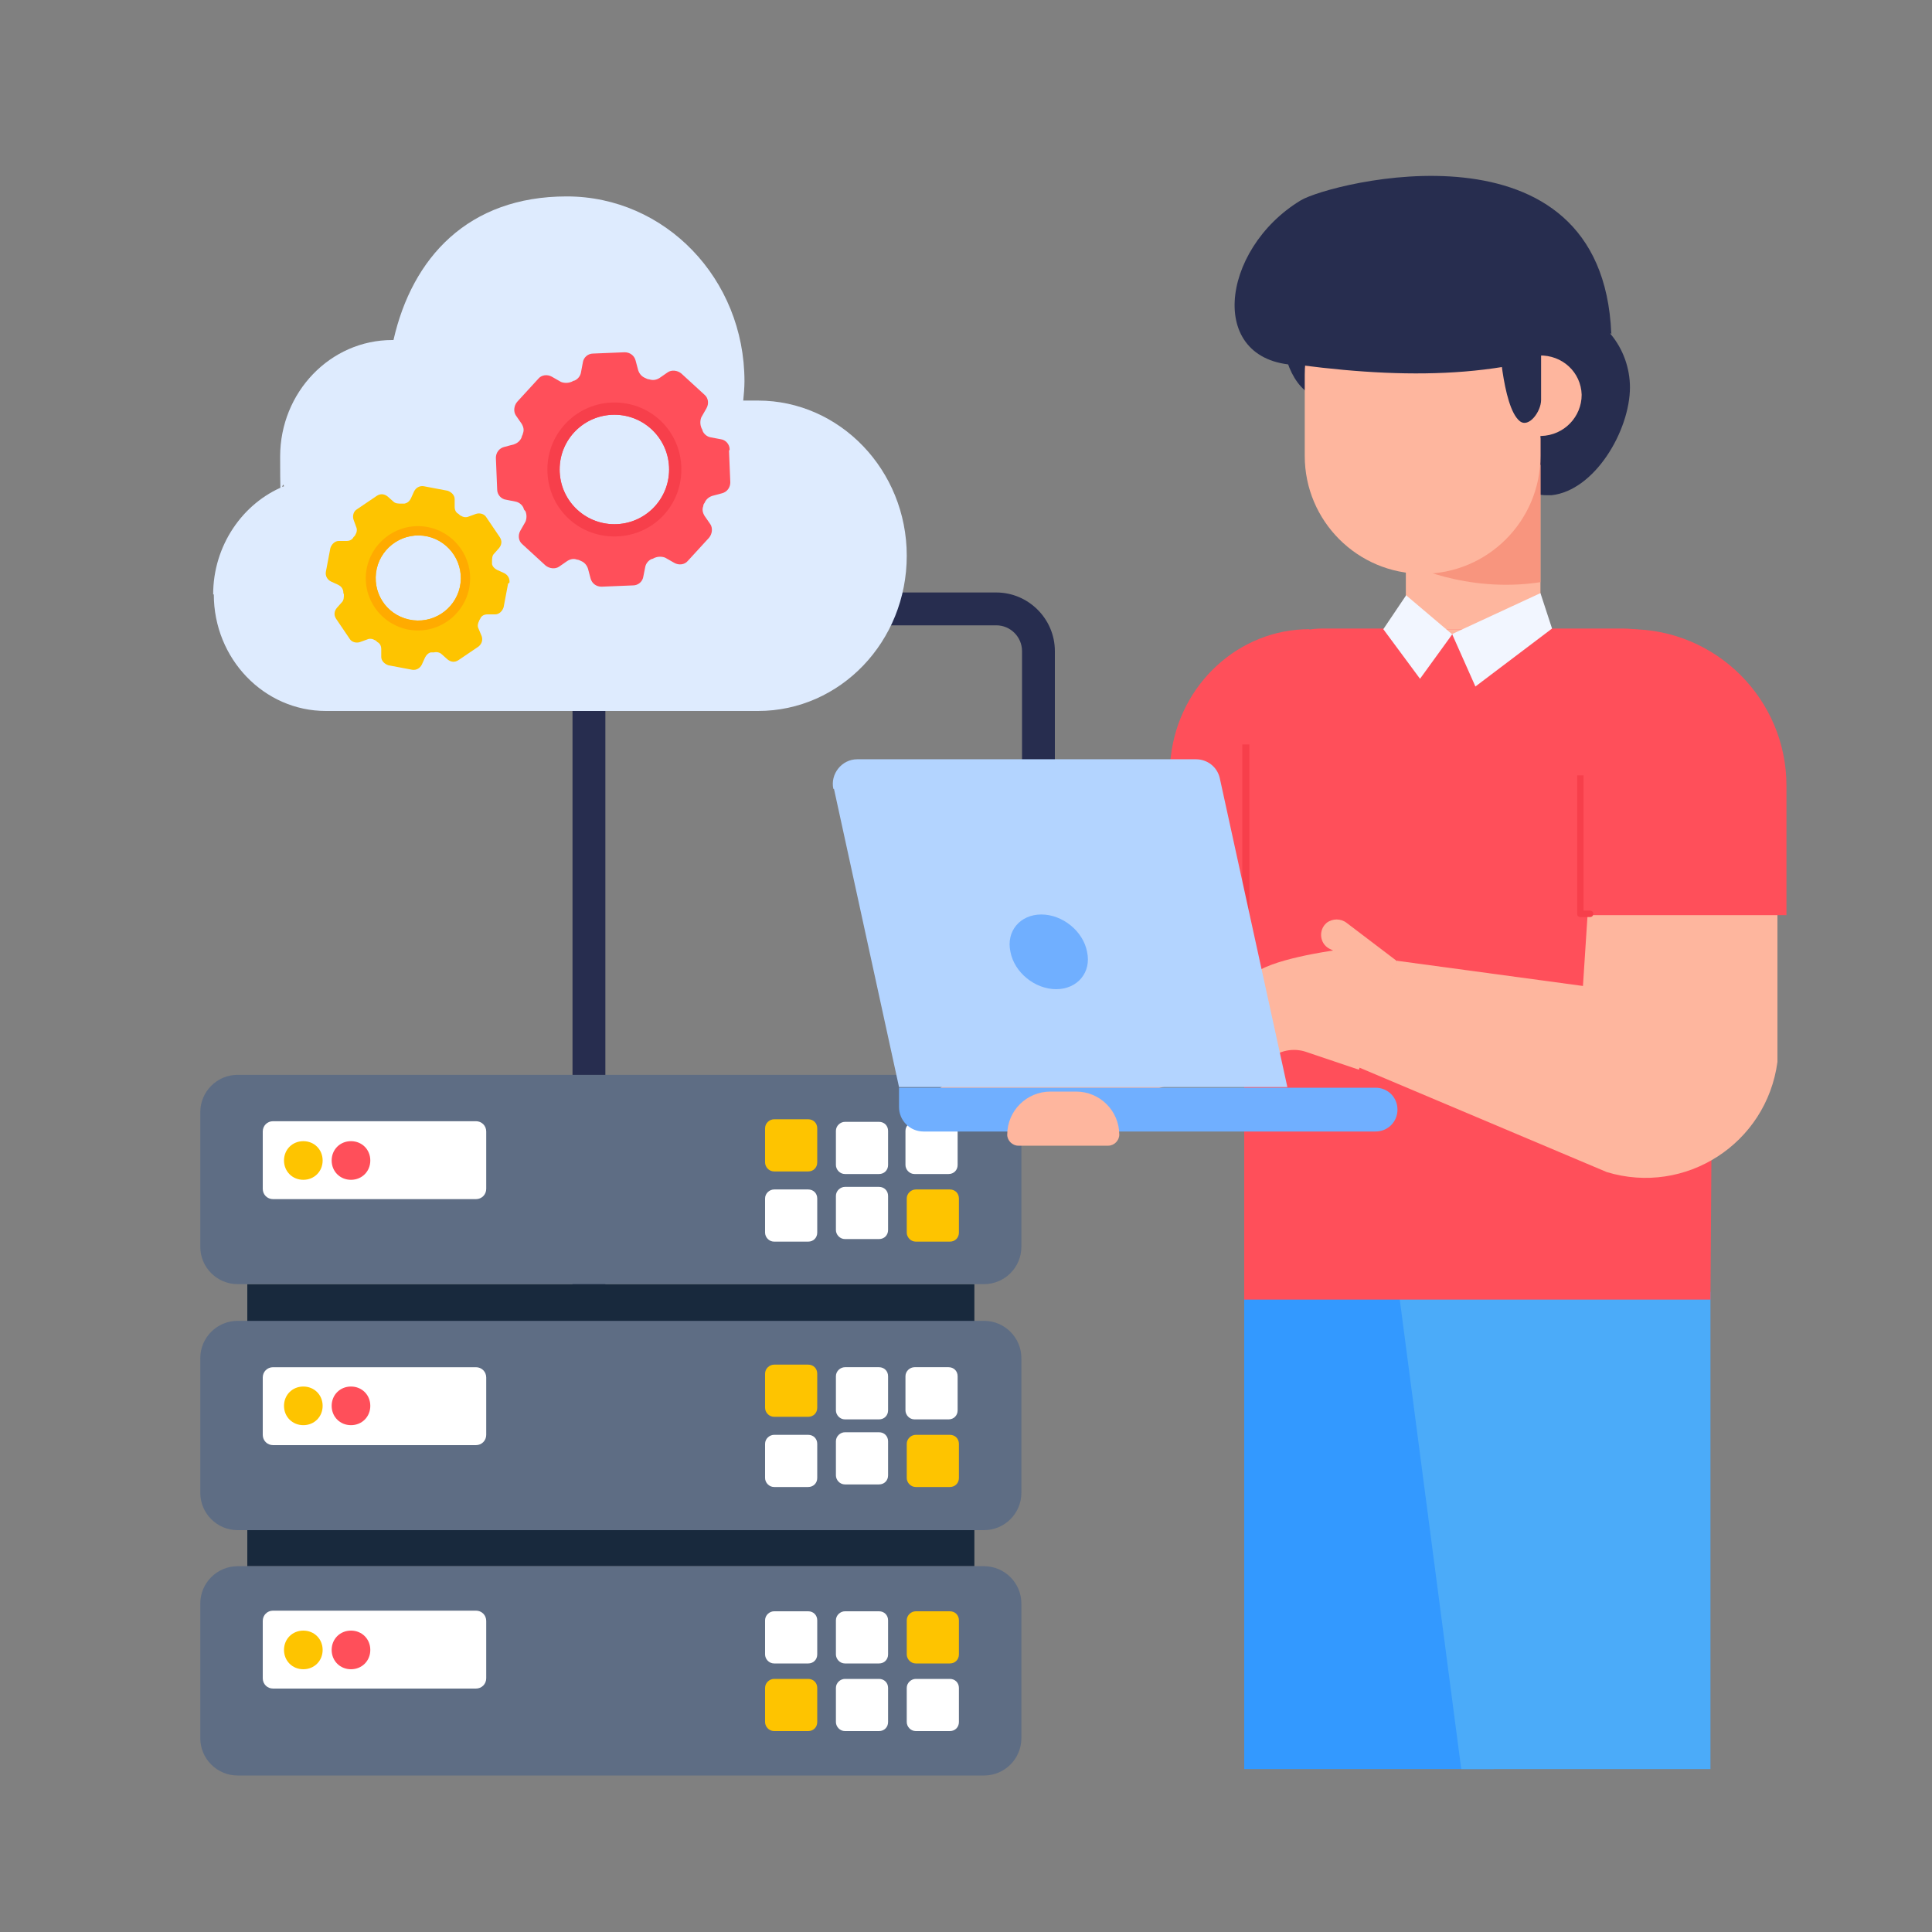 <?xml version="1.0" encoding="UTF-8"?>
<svg id="Layer_1" xmlns="http://www.w3.org/2000/svg" version="1.1" viewBox="0 0 300 300">
  <rect x="0" y="0" width="300" height="300" fill="#808080" stroke="none"/>
  <!-- Generator: Adobe Illustrator 29.3.1, SVG Export Plug-In . SVG Version: 2.1.0 Build 151)  -->
  <defs>
    <style>
      .st0 {
        fill: #70afff;
      }

      .st1 {
        fill: #deebfe;
      }

      .st2 {
        fill: #f26678;
      }

      .st3 {
        fill: #ffab00;
      }

      .st4 {
        fill: #5e6d84;
      }

      .st5 {
        fill: #fec400;
      }

      .st6 {
        fill: #39f;
      }

      .st7 {
        fill: #18293d;
      }

      .st8 {
        fill: #fff;
      }

      .st9 {
        fill: #ff4f5a;
      }

      .st10 {
        fill: #b3d4ff;
      }

      .st11 {
        fill: #f2f6ff;
      }

      .st12 {
        fill: #f73f4b;
      }

      .st13 {
        fill: #272d4f;
      }

      .st14 {
        display: none;
      }

      .st15 {
        fill: #f8957e;
      }

      .st16 {
        fill: #feb69e;
      }

      .st17 {
        fill: #4babf9;
      }
    </style>
  </defs>
  <path class="st13" d="M94,207.5h-5.1v-115.5h65.8c5,0,9.1,4.1,9.1,9.1v25.8h-5.1v-25.8c0-2.2-1.8-4-4-4h-60.7v110.3Z"/>
  <g>
    <path class="st7" d="M38.4,199.4h112.9v43.8H38.4v-43.8Z"/>
    <g>
      <path class="st4" d="M152.8,237.6H36.9c-3.2,0-5.8-2.6-5.8-5.8v-20.9c0-3.2,2.6-5.8,5.8-5.8h115.9c3.2,0,5.8,2.6,5.8,5.8v20.9c0,3.2-2.6,5.8-5.8,5.8Z"/>
      <g>
        <g>
          <path class="st8" d="M148.7,213.7v5.3c0,.8-.6,1.4-1.4,1.4h-5.3c-.8,0-1.4-.7-1.4-1.4v-5.3c0-.8.7-1.4,1.4-1.4h5.3c.8,0,1.4.6,1.4,1.4Z"/>
          <path class="st5" d="M148.9,224.2v5.3c0,.8-.6,1.4-1.4,1.4h-5.3c-.8,0-1.4-.7-1.4-1.4v-5.3c0-.8.7-1.4,1.4-1.4h5.3c.8,0,1.4.6,1.4,1.4Z"/>
        </g>
        <g>
          <path class="st8" d="M137.9,213.7v5.3c0,.8-.6,1.4-1.4,1.4h-5.3c-.8,0-1.4-.7-1.4-1.4v-5.3c0-.8.7-1.4,1.4-1.4h5.3c.8,0,1.4.6,1.4,1.4Z"/>
          <path class="st8" d="M137.9,223.8v5.3c0,.8-.6,1.4-1.4,1.4h-5.3c-.8,0-1.4-.7-1.4-1.4v-5.3c0-.8.7-1.4,1.4-1.4h5.3c.8,0,1.4.6,1.4,1.4Z"/>
        </g>
        <g>
          <path class="st5" d="M126.9,213.3v5.3c0,.8-.6,1.4-1.4,1.4h-5.3c-.8,0-1.4-.7-1.4-1.4v-5.3c0-.8.7-1.4,1.4-1.4h5.3c.8,0,1.4.6,1.4,1.4Z"/>
          <path class="st8" d="M126.9,224.2v5.3c0,.8-.6,1.4-1.4,1.4h-5.3c-.8,0-1.4-.7-1.4-1.4v-5.3c0-.8.7-1.4,1.4-1.4h5.3c.8,0,1.4.6,1.4,1.4Z"/>
        </g>
        <path class="st8" d="M75.5,213.9v8.9c0,.9-.7,1.6-1.6,1.6h-31.5c-.9,0-1.6-.7-1.6-1.6v-8.9c0-.9.7-1.6,1.6-1.6h31.5c.9,0,1.6.7,1.6,1.6Z"/>
        <g>
          <path class="st5" d="M50.1,218.3c0,1.7-1.3,3-3,3s-3-1.3-3-3,1.3-3,3-3,3,1.3,3,3Z"/>
          <path class="st9" d="M57.5,218.3c0,1.7-1.3,3-3,3s-3-1.3-3-3,1.3-3,3-3,3,1.3,3,3Z"/>
        </g>
      </g>
    </g>
    <g>
      <path class="st4" d="M152.8,275.7H36.9c-3.2,0-5.8-2.6-5.8-5.8v-20.9c0-3.2,2.6-5.8,5.8-5.8h115.9c3.2,0,5.8,2.6,5.8,5.8v20.9c0,3.2-2.6,5.8-5.8,5.8Z"/>
      <g>
        <g>
          <path class="st5" d="M148.9,251.6v5.3c0,.8-.6,1.4-1.4,1.4h-5.3c-.8,0-1.4-.7-1.4-1.4v-5.3c0-.8.7-1.4,1.4-1.4h5.3c.8,0,1.4.6,1.4,1.4Z"/>
          <path class="st8" d="M148.9,262.1v5.3c0,.8-.6,1.4-1.4,1.4h-5.3c-.8,0-1.4-.7-1.4-1.4v-5.3c0-.8.7-1.4,1.4-1.4h5.3c.8,0,1.4.6,1.4,1.4Z"/>
        </g>
        <g>
          <path class="st8" d="M137.9,251.6v5.3c0,.8-.6,1.4-1.4,1.4h-5.3c-.8,0-1.4-.7-1.4-1.4v-5.3c0-.8.7-1.4,1.4-1.4h5.3c.8,0,1.4.6,1.4,1.4Z"/>
          <path class="st8" d="M137.9,262.1v5.3c0,.8-.6,1.4-1.4,1.4h-5.3c-.8,0-1.4-.7-1.4-1.4v-5.3c0-.8.7-1.4,1.4-1.4h5.3c.8,0,1.4.6,1.4,1.4Z"/>
        </g>
        <g>
          <path class="st8" d="M126.9,251.6v5.3c0,.8-.6,1.4-1.4,1.4h-5.3c-.8,0-1.4-.7-1.4-1.4v-5.3c0-.8.7-1.4,1.4-1.4h5.3c.8,0,1.4.6,1.4,1.4Z"/>
          <path class="st5" d="M126.9,262.1v5.3c0,.8-.6,1.4-1.4,1.4h-5.3c-.8,0-1.4-.7-1.4-1.4v-5.3c0-.8.7-1.4,1.4-1.4h5.3c.8,0,1.4.6,1.4,1.4Z"/>
        </g>
        <path class="st8" d="M75.5,251.7v8.9c0,.9-.7,1.6-1.6,1.6h-31.5c-.9,0-1.6-.7-1.6-1.6v-8.9c0-.9.7-1.6,1.6-1.6h31.5c.9,0,1.6.7,1.6,1.6Z"/>
        <g>
          <path class="st5" d="M50.1,256.2c0,1.7-1.3,3-3,3s-3-1.3-3-3,1.3-3,3-3,3,1.3,3,3Z"/>
          <path class="st9" d="M57.5,256.2c0,1.7-1.3,3-3,3s-3-1.3-3-3,1.3-3,3-3,3,1.3,3,3Z"/>
        </g>
      </g>
    </g>
    <g>
      <path class="st4" d="M152.8,199.4H36.9c-3.2,0-5.8-2.6-5.8-5.8v-20.9c0-3.2,2.6-5.8,5.8-5.8h115.9c3.2,0,5.8,2.6,5.8,5.8v20.9c0,3.2-2.6,5.8-5.8,5.8Z"/>
      <g>
        <g>
          <path class="st8" d="M148.7,175.6v5.3c0,.8-.6,1.4-1.4,1.4h-5.3c-.8,0-1.4-.7-1.4-1.4v-5.3c0-.8.7-1.4,1.4-1.4h5.3c.8,0,1.4.6,1.4,1.4Z"/>
          <path class="st5" d="M148.9,186.1v5.3c0,.8-.6,1.4-1.4,1.4h-5.3c-.8,0-1.4-.7-1.4-1.4v-5.3c0-.8.7-1.4,1.4-1.4h5.3c.8,0,1.4.6,1.4,1.4Z"/>
        </g>
        <g>
          <path class="st8" d="M137.9,175.6v5.3c0,.8-.6,1.4-1.4,1.4h-5.3c-.8,0-1.4-.7-1.4-1.4v-5.3c0-.8.7-1.4,1.4-1.4h5.3c.8,0,1.4.6,1.4,1.4Z"/>
          <path class="st8" d="M137.9,185.7v5.3c0,.8-.6,1.4-1.4,1.4h-5.3c-.8,0-1.4-.7-1.4-1.4v-5.3c0-.8.7-1.4,1.4-1.4h5.3c.8,0,1.4.6,1.4,1.4Z"/>
        </g>
        <g>
          <path class="st5" d="M126.9,175.2v5.3c0,.8-.6,1.4-1.4,1.4h-5.3c-.8,0-1.4-.7-1.4-1.4v-5.3c0-.8.7-1.4,1.4-1.4h5.3c.8,0,1.4.6,1.4,1.4Z"/>
          <path class="st8" d="M126.9,186.1v5.3c0,.8-.6,1.4-1.4,1.4h-5.3c-.8,0-1.4-.7-1.4-1.4v-5.3c0-.8.7-1.4,1.4-1.4h5.3c.8,0,1.4.6,1.4,1.4Z"/>
        </g>
        <path class="st8" d="M75.5,175.7v8.9c0,.9-.7,1.6-1.6,1.6h-31.5c-.9,0-1.6-.7-1.6-1.6v-8.9c0-.9.7-1.6,1.6-1.6h31.5c.9,0,1.6.7,1.6,1.6Z"/>
        <g>
          <path class="st5" d="M50.1,180.2c0,1.7-1.3,3-3,3s-3-1.3-3-3,1.3-3,3-3,3,1.3,3,3Z"/>
          <path class="st9" d="M57.5,180.2c0,1.7-1.3,3-3,3s-3-1.3-3-3,1.3-3,3-3,3,1.3,3,3Z"/>
        </g>
      </g>
    </g>
  </g>
  <path class="st6" d="M231.9,274.7l9.7-74.1h-48.4v74.1h38.6Z"/>
  <path class="st17" d="M226.9,274.7l-9.7-74.1h48.4v74.1h-38.6Z"/>
  <g>
    <g>
      <g>
        <path class="st16" d="M175.2,143.3l2.6-14.7h35.7c0,11.4,0,28.5,0,28.8-.1.5-46.2,16.1-47.1,15.6-.9-.5-20.9-3.6-20.9-3.6l29.7-26.2Z"/>
        <path class="st9" d="M177.9,144h37.6c0-11.2,0-25.4,0-25.4l-12.2-20.9h0c-10.9,0-20.2,8.5-21.5,19.8l-3.1,25.8-.8.7Z"/>
        <path class="st9" d="M193.2,109.8v92h72.4l.6-89.9c0-7.9-6.3-14.3-14.2-14.3h-46.7c-6.7,0-12.1,5.4-12.1,12.1Z"/>
        <path class="st12" d="M192.9,115.6h1.1v28.4h-1.1v-28.4Z"/>
        <g>
          <ellipse class="st13" cx="205.6" cy="51.1" rx="6.5" ry="10.7"/>
          <g>
            <path class="st13" d="M253.1,60.1c0,6.8-5.5,16.1-12.2,16.8-.2,0-.5,0-.7,0-5.7,0-10.4-6.5-11.9-12.8,0-.2,0-.4-.1-.6-.3-1.2-.4-2.3-.4-3.4,0-1.7.3-3.3.9-4.7,1.3-3.3,3.9-6,7.2-7.2,1.4-.6,3-.9,4.6-.9s.2,0,.3,0c2.8,0,5.3,1,7.4,2.7.1,0,.3.2.4.4.6.5,1.1,1,1.6,1.6,1.8,2.2,2.9,5.1,2.9,8.2Z"/>
            <path class="st16" d="M218.3,72.2h20.9v25.5h-20.9v-25.5Z"/>
            <path class="st16" d="M218.3,97.7l7.2.8,13.6-.8h-20.9Z"/>
            <path class="st15" d="M218.3,67.9v19.5s9.2,4.8,20.9,3v-22.4h-20.9Z"/>
            <path class="st16" d="M239.2,58.2v12.6c0,10.1-8.2,18.3-18.3,18.3s-18.3-8.2-18.3-18.3v-12.6c0-5,2-9.6,5.4-12.9,3.3-3.3,7.9-5.4,12.9-5.4,10.1,0,18.3,8.2,18.3,18.3Z"/>
            <path class="st13" d="M250.2,51.8c-1.4-34.3-43.7-23.4-48.2-20.7-12.6,7.6-14.8,25.6,0,25.6,17.8,2.3,34,2,48.3-5Z"/>
            <g class="st14">
              <ellipse class="st13" cx="221.8" cy="64.5" rx="1.7" ry="2.5"/>
            </g>
            <g class="st14">
              <ellipse class="st13" cx="209.7" cy="64.5" rx="1.7" ry="2.5"/>
            </g>
            <g class="st14">
              <path class="st8" d="M222.3,74.6c0,.1,0,.2,0,.3,0,3.8-3.1,6.9-6.9,6.9s-6.9-3.1-6.9-6.9,0-.2,0-.3h13.8Z"/>
            </g>
          </g>
          <path class="st16" d="M245.6,61.3c0,3.4-2.7,6.3-6.3,6.4-3.6,0-3.9-12.4-.3-12.5s6.5,2.6,6.6,6.1Z"/>
          <path class="st13" d="M232.7,51.5s.5,11.7,3.3,13.9c1.4,1.1,3.3-1.5,3.3-3.3v-10.6c0-1.9-1.5-3.3-3.3-3.3s-3.3,1.5-3.3,3.3Z"/>
        </g>
        <path class="st11" d="M218.3,92.5l-3.5,5.2,5.7,7.7,5-6.9-7.2-6.1Z"/>
        <path class="st11" d="M225.5,98.5l3.6,8.1,11.9-9-1.8-5.5-13.6,6.3Z"/>
        <g>
          <path class="st0" d="M139.6,168.9v3c0,2.1,1.7,3.8,3.8,3.8h70.2c1.9,0,3.4-1.5,3.4-3.4s-1.5-3.4-3.4-3.4h-74Z"/>
          <path class="st16" d="M194.7,151.5c-2,2.1-2.4,11.4-2.4,11.4-.1,1.4.9,2.7,2.3,2.9h0c.7,0,1.7-.5,2.5-1.3,1.5-1.4,3.7-1.8,5.6-1.2l8.3,2.8,6-16.8-7.9-6c-.9-.7-2.2-.7-3.1,0h0c-1.3,1.1-1.1,3.2.4,4l.6.3s-10.2,1.4-12.4,3.8Z"/>
          <path class="st10" d="M129.5,122.5l10.1,46.3h60.3l-10.5-48c-.4-1.7-1.9-2.9-3.7-2.9h-52.6c-2.4,0-4.2,2.3-3.7,4.6Z"/>
          <path class="st0" d="M156.9,147.8c.6,3.2,3.8,5.8,7.1,5.8s5.5-2.6,4.8-5.8c-.6-3.2-3.8-5.8-7.1-5.8s-5.5,2.6-4.8,5.8Z"/>
        </g>
      </g>
      <path class="st16" d="M217,149.2l28.8,3.9s.6-9.1,1.1-16.9l29.1-2.1v30.8c-1.7,12.7-14.3,20.8-26.5,17.1l-38.6-16.3,6.1-16.6Z"/>
      <path class="st9" d="M245.4,97.7v44.4h32v-20.1c0-13.4-10.9-24.3-24.3-24.3h-7.7Z"/>
      <path class="st2" d="M247,143.2v-2.6c-.1,0,0,0,0,0v2.6Z"/>
      <path class="st12" d="M245.9,120.4v21h1c.3,0,.5.2.5.5s-.2.5-.5.5h-1.5c-.3,0-.5-.2-.5-.5v-21.5h1.1Z"/>
    </g>
    <path class="st16" d="M158.1,177.9h14c.9,0,1.7-.8,1.7-1.7h0c0-3.7-3-6.7-6.7-6.7h-4c-3.7,0-6.7,3-6.7,6.7h0c0,.9.8,1.7,1.7,1.7Z"/>
  </g>
  <g>
    <path class="st1" d="M33.2,92.3c0,10,7.8,18.1,17.4,18.1h67.1c12.8,0,23.1-10.8,23.1-24.1s-10.4-24.1-23.1-24.1-1.5,0-2.3.1c.1-1,.2-2.1.2-3.1,0-15.9-12.3-28.7-27.6-28.7s-24,9.5-26.9,22.3h-.2c-9.6,0-17.4,8.1-17.4,18.1s.2,3.1.6,4.6c-6.4,2.6-11,9.2-11,16.8Z"/>
    <g>
      <path class="st9" d="M113.3,69.8c0-.8-.6-1.5-1.4-1.6l-1.6-.3c-.5-.1-1-.5-1.2-1,0-.2-.2-.4-.2-.5-.2-.5-.2-1.1,0-1.6l.8-1.4c.4-.7.3-1.6-.3-2.1l-3.6-3.3c-.6-.5-1.5-.6-2.1-.2l-1.3.9c-.5.3-1,.4-1.6.2-.2,0-.4-.1-.6-.2-.5-.2-.9-.6-1.1-1.2l-.4-1.5c-.2-.8-.9-1.3-1.7-1.3l-4.9.2c-.8,0-1.5.6-1.6,1.4l-.3,1.6c-.1.5-.5,1-1,1.2-.2,0-.4.2-.5.2-.5.2-1.1.2-1.6,0l-1.4-.8c-.7-.4-1.6-.3-2.1.3l-3.3,3.6c-.5.6-.6,1.5-.2,2.1l.9,1.3c.3.5.4,1,.2,1.5,0,.2-.2.4-.2.6-.2.5-.6.9-1.2,1.1l-1.5.4c-.8.2-1.3.9-1.3,1.7l.2,4.9c0,.8.6,1.5,1.4,1.6l1.5.3c.5.1,1,.5,1.2,1,0,.2.2.4.3.5.2.5.2,1.1,0,1.6l-.8,1.4c-.4.7-.3,1.6.3,2.1l3.6,3.3c.6.5,1.5.6,2.1.2l1.3-.9c.5-.3,1-.4,1.5-.2.2,0,.4.1.6.2.5.2.9.6,1.1,1.2l.4,1.5c.2.8.9,1.3,1.7,1.3l4.9-.2c.8,0,1.5-.6,1.6-1.4l.3-1.5c.1-.5.5-1,1-1.2.2,0,.4-.2.5-.2.5-.2,1.1-.2,1.6,0l1.4.8c.7.4,1.6.3,2.1-.3l3.3-3.6c.5-.6.6-1.5.2-2.1l-.9-1.3c-.3-.5-.4-1-.2-1.5,0-.2.1-.4.2-.5.2-.5.6-.9,1.2-1.1l1.5-.4c.8-.2,1.3-.9,1.3-1.7l-.2-4.9ZM95.4,81.4c-4.7,0-8.5-3.8-8.5-8.5s3.8-8.5,8.5-8.5,8.5,3.8,8.5,8.5-3.8,8.5-8.5,8.5Z"/>
      <path class="st12" d="M95.4,62.5c-5.7,0-10.4,4.6-10.4,10.4s4.6,10.4,10.4,10.4,10.4-4.6,10.4-10.4-4.6-10.4-10.4-10.4ZM95.4,81.4c-4.7,0-8.5-3.8-8.5-8.5s3.8-8.5,8.5-8.5,8.5,3.8,8.5,8.5-3.8,8.5-8.5,8.5Z"/>
    </g>
    <g>
      <path class="st5" d="M79.1,90.5c.1-.6-.2-1.2-.8-1.5l-1.1-.5c-.4-.2-.7-.5-.8-.9,0-.1,0-.3,0-.4,0-.4,0-.9.3-1.2l.8-.9c.4-.5.5-1.1.1-1.7l-2.1-3.1c-.3-.5-1-.7-1.6-.5l-1.1.4c-.4.2-.9.1-1.2-.1-.1,0-.3-.2-.4-.3-.4-.2-.6-.6-.6-1.1v-1.2c0-.6-.5-1.1-1.1-1.3l-3.7-.7c-.6-.1-1.2.2-1.5.8l-.5,1.1c-.2.4-.5.7-1,.8-.2,0-.3,0-.5,0-.4,0-.9,0-1.2-.3l-.9-.8c-.5-.4-1.1-.5-1.7-.1l-3.1,2.1c-.5.3-.7,1-.5,1.6l.4,1.1c.2.4.1.9-.1,1.2,0,.1-.2.3-.3.4-.2.4-.6.6-1.1.6h-1.2c-.6,0-1.1.5-1.3,1.1l-.7,3.7c-.1.6.2,1.2.8,1.5l1.1.5c.4.2.7.5.8,1,0,.1,0,.3.1.5,0,.4,0,.9-.3,1.2l-.8.9c-.4.5-.5,1.1-.1,1.7l2.1,3.1c.3.5,1,.7,1.6.5l1.1-.4c.4-.2.9-.1,1.2.1.1,0,.3.2.4.3.4.2.6.6.6,1.1v1.2c0,.6.5,1.1,1.1,1.3l3.7.7c.6.1,1.2-.2,1.5-.8l.5-1.1c.2-.4.5-.7.9-.8.2,0,.3,0,.5,0,.4-.1.9,0,1.2.3l.9.8c.5.4,1.1.5,1.7.1l3.1-2.1c.5-.4.7-1,.5-1.6l-.5-1.2c-.2-.4-.1-.8.1-1.2,0-.1.2-.3.2-.4.2-.4.6-.6,1.1-.6h1.2c.6,0,1.1-.5,1.3-1.1l.7-3.7ZM63.5,96.2c-3.6-.8-5.8-4.3-5-7.9.8-3.5,4.3-5.8,7.9-5,3.5.8,5.8,4.3,5,7.9-.8,3.5-4.3,5.8-7.9,5Z"/>
      <path class="st3" d="M66.7,81.9c-4.4-1-8.7,1.8-9.7,6.1-1,4.4,1.8,8.7,6.1,9.7,4.4,1,8.7-1.8,9.7-6.1,1-4.4-1.8-8.7-6.1-9.7ZM63.5,96.2c-3.6-.8-5.8-4.3-5-7.9.8-3.5,4.3-5.8,7.9-5,3.5.8,5.8,4.3,5,7.9-.8,3.5-4.3,5.8-7.9,5Z"/>
    </g>
  </g>
</svg>